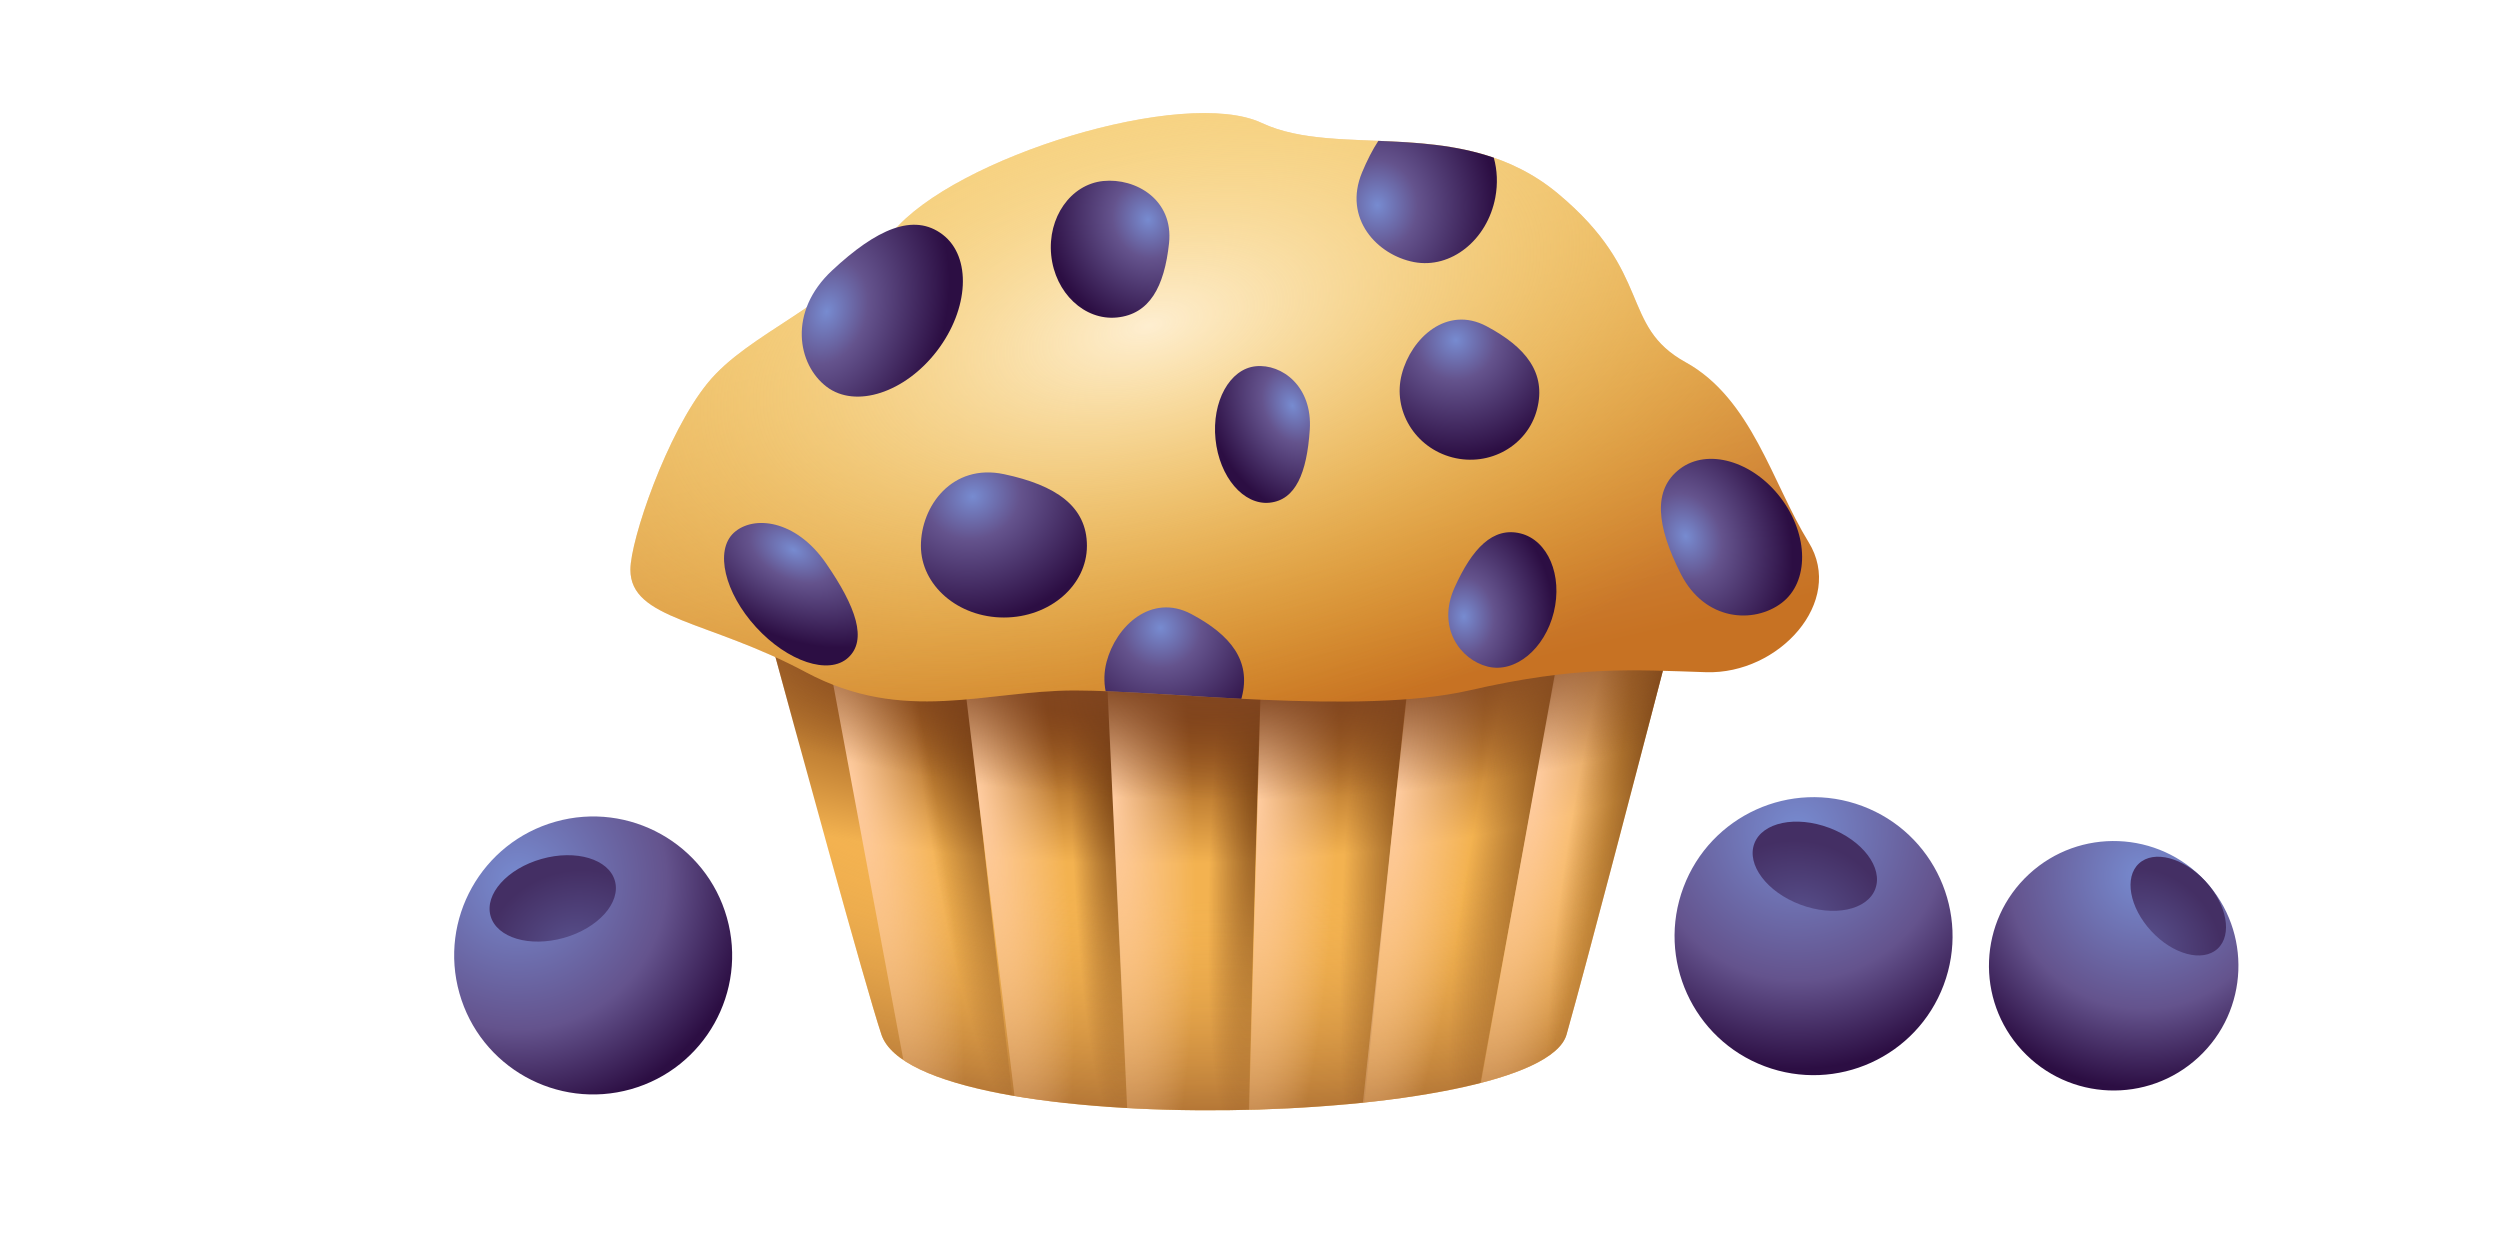 <svg viewBox="0 0 240 120" fill="none" xmlns="http://www.w3.org/2000/svg">
<path d="M84.617 99.32C83.095 94.769 76.511 70.731 73.409 59.281H160.961C158.283 69.637 152.418 92.143 150.387 99.32C147.85 108.29 88.095 109.712 84.617 99.32Z" fill="url(#paint0_radial_2913_691)"/>
<path d="M84.617 99.32C83.095 94.769 76.511 70.731 73.409 59.281H160.961C158.283 69.637 152.418 92.143 150.387 99.32C147.85 108.29 88.095 109.712 84.617 99.32Z" fill="url(#paint1_radial_2913_691)"/>
<path fill-rule="evenodd" clip-rule="evenodd" d="M97.168 105.18C92.638 104.39 88.942 103.26 86.726 101.765L79.231 61.641L92.393 63.036L97.168 105.18Z" fill="url(#paint2_radial_2913_691)"/>
<path fill-rule="evenodd" clip-rule="evenodd" d="M97.168 105.18C92.638 104.39 88.942 103.26 86.726 101.765L79.231 61.641L92.393 63.036L97.168 105.18Z" fill="url(#paint3_radial_2913_691)"/>
<path fill-rule="evenodd" clip-rule="evenodd" d="M108.225 106.376C104.349 106.159 100.658 105.776 97.39 105.218L92.287 63.041H106.238L108.225 106.376Z" fill="url(#paint4_radial_2913_691)"/>
<path fill-rule="evenodd" clip-rule="evenodd" d="M108.225 106.376C104.349 106.159 100.658 105.776 97.39 105.218L92.287 63.041H106.238L108.225 106.376Z" fill="url(#paint5_radial_2913_691)"/>
<path fill-rule="evenodd" clip-rule="evenodd" d="M119.872 106.545C115.955 106.641 111.992 106.587 108.206 106.375L106.154 62.71H121.077L119.872 106.545Z" fill="url(#paint6_radial_2913_691)"/>
<path fill-rule="evenodd" clip-rule="evenodd" d="M119.872 106.545C115.955 106.641 111.992 106.587 108.206 106.375L106.154 62.71H121.077L119.872 106.545Z" fill="url(#paint7_radial_2913_691)"/>
<path fill-rule="evenodd" clip-rule="evenodd" d="M130.988 105.844C127.475 106.213 123.716 106.449 119.912 106.544L121.121 62.67L135.419 62.671L130.988 105.844Z" fill="url(#paint8_radial_2913_691)"/>
<path fill-rule="evenodd" clip-rule="evenodd" d="M130.988 105.844C127.475 106.213 123.716 106.449 119.912 106.544L121.121 62.67L135.419 62.671L130.988 105.844Z" fill="url(#paint9_radial_2913_691)"/>
<path fill-rule="evenodd" clip-rule="evenodd" d="M142.1 103.977C138.933 104.788 135.062 105.42 130.841 105.859L135.566 61.987L149.522 63.8L142.1 103.977Z" fill="url(#paint10_radial_2913_691)"/>
<path fill-rule="evenodd" clip-rule="evenodd" d="M142.1 103.977C138.933 104.788 135.062 105.42 130.841 105.859L135.566 61.987L149.522 63.8L142.1 103.977Z" fill="url(#paint11_radial_2913_691)"/>
<path fill-rule="evenodd" clip-rule="evenodd" d="M159.876 63.468C156.935 74.798 152.175 93.001 150.388 99.32C149.85 101.219 146.749 102.78 142.159 103.962L149.844 61.524L159.876 63.468Z" fill="url(#paint12_radial_2913_691)"/>
<path fill-rule="evenodd" clip-rule="evenodd" d="M159.876 63.468C156.935 74.798 152.175 93.001 150.388 99.32C149.85 101.219 146.749 102.78 142.159 103.962L149.844 61.524L159.876 63.468Z" fill="url(#paint13_radial_2913_691)"/>
<path d="M84.617 99.32C83.095 94.769 76.511 70.731 73.409 59.281H160.961C158.283 69.637 152.418 92.143 150.387 99.32C147.85 108.29 88.095 109.712 84.617 99.32Z" fill="url(#paint14_radial_2913_691)"/>
<path d="M186.592 94.561C184.002 101.459 176.311 104.952 169.412 102.362C162.514 99.772 159.022 92.08 161.612 85.182C164.202 78.284 171.893 74.792 178.792 77.382C185.69 79.972 189.182 87.663 186.592 94.561Z" fill="url(#paint15_radial_2913_691)"/>
<path d="M180.027 85.339C179.263 87.375 176.044 88.049 172.838 86.846C169.631 85.642 167.652 83.015 168.416 80.98C169.18 78.944 172.399 78.269 175.606 79.473C178.812 80.677 180.792 83.303 180.027 85.339Z" fill="url(#paint16_radial_2913_691)"/>
<path d="M69.783 88.099C71.786 95.189 67.661 102.561 60.57 104.563C53.479 106.566 46.107 102.44 44.105 95.35C42.102 88.258 46.228 80.887 53.319 78.885C60.41 76.882 67.781 81.007 69.783 88.099Z" fill="url(#paint17_radial_2913_691)"/>
<path d="M59.03 84.561C59.621 86.654 57.428 89.105 54.132 90.036C50.836 90.966 47.685 90.025 47.094 87.932C46.503 85.839 48.696 83.388 51.992 82.457C55.288 81.526 58.439 82.468 59.03 84.561Z" fill="url(#paint18_radial_2913_691)"/>
<path d="M211.041 101.509C206.183 105.997 198.607 105.698 194.119 100.84C189.63 95.983 189.93 88.406 194.787 83.918C199.645 79.43 207.221 79.729 211.71 84.587C216.198 89.444 215.899 97.021 211.041 101.509Z" fill="url(#paint19_radial_2913_691)"/>
<path d="M212.892 91.074C211.459 92.398 208.605 91.642 206.519 89.384C204.432 87.126 203.903 84.221 205.337 82.897C206.771 81.572 209.624 82.329 211.711 84.587C213.797 86.845 214.326 89.749 212.892 91.074Z" fill="url(#paint20_radial_2913_691)"/>
<path d="M67.957 36.745C64.019 41.559 60.519 51.842 60.518 54.686C60.518 59.5 67.957 59.499 77.365 64.531C86.773 69.564 94.65 66.282 103.183 66.282C111.716 66.282 130.532 68.688 141.034 66.282C151.536 63.875 156.787 64.312 163.788 64.531C170.789 64.75 177.134 57.749 173.633 52.06C170.133 46.372 168.164 38.276 161.819 34.776C155.474 31.275 158.756 26.243 149.566 18.585C140.377 10.928 128.562 15.303 121.124 11.803C113.685 8.302 91.587 15.085 85.68 22.305C79.772 29.525 71.896 31.931 67.957 36.745Z" fill="url(#paint21_linear_2913_691)"/>
<path d="M67.957 36.745C64.019 41.559 60.519 51.842 60.518 54.686C60.518 59.5 67.957 59.499 77.365 64.531C86.773 69.564 94.65 66.282 103.183 66.282C111.716 66.282 130.532 68.688 141.034 66.282C151.536 63.875 156.787 64.312 163.788 64.531C170.789 64.75 177.134 57.749 173.633 52.06C170.133 46.372 168.164 38.276 161.819 34.776C155.474 31.275 158.756 26.243 149.566 18.585C140.377 10.928 128.562 15.303 121.124 11.803C113.685 8.302 91.587 15.085 85.68 22.305C79.772 29.525 71.896 31.931 67.957 36.745Z" fill="url(#paint22_radial_2913_691)"/>
<path d="M104.345 52.4C104.345 56.2 100.777 59.281 96.376 59.281C91.975 59.281 88.407 56.2 88.407 52.4C88.407 48.6 91.394 44.467 96.376 45.519C101.358 46.571 104.345 48.6 104.345 52.4Z" fill="url(#paint23_radial_2913_691)"/>
<path d="M107.235 30.478C104.112 30.794 101.283 28.118 100.916 24.501C100.55 20.884 102.785 17.695 105.908 17.378C109.031 17.062 112.676 19.173 112.227 23.355C111.777 27.537 110.359 30.161 107.235 30.478Z" fill="url(#paint24_radial_2913_691)"/>
<path d="M121.877 48.26C119.378 48.513 117.055 45.786 116.689 42.168C116.322 38.551 118.051 35.413 120.55 35.16C123.048 34.907 126.014 37.087 125.738 41.252C125.461 45.416 124.376 48.006 121.877 48.26Z" fill="url(#paint25_radial_2913_691)"/>
<path d="M145.966 51.209C148.6 51.856 150.032 55.242 149.165 58.773C148.298 62.304 145.46 64.642 142.827 63.996C140.193 63.349 137.918 60.249 139.628 56.432C141.338 52.614 143.333 50.563 145.966 51.209Z" fill="url(#paint26_radial_2913_691)"/>
<path d="M161.273 45.01C163.924 42.998 168.259 44.249 170.956 47.803C173.654 51.357 173.691 55.869 171.04 57.881C168.389 59.892 163.676 59.667 161.357 55.088C159.038 50.508 158.622 47.022 161.273 45.01Z" fill="url(#paint27_radial_2913_691)"/>
<path d="M81.42 63.141C79.566 64.835 75.608 63.522 72.58 60.207C69.552 56.893 68.601 52.833 70.455 51.139C72.309 49.445 76.381 49.852 79.295 54.073C82.209 58.293 83.274 61.447 81.42 63.141Z" fill="url(#paint28_radial_2913_691)"/>
<path d="M90.495 22.52C93.28 24.647 93.041 29.64 89.962 33.672C86.883 37.703 82.129 39.247 79.344 37.12C76.559 34.993 75.621 29.943 79.877 25.969C84.133 21.994 87.71 20.393 90.495 22.52Z" fill="url(#paint29_radial_2913_691)"/>
<path fill-rule="evenodd" clip-rule="evenodd" d="M143.404 15.137C139.747 13.88 135.939 13.667 132.321 13.522C131.757 14.382 131.241 15.396 130.761 16.545C128.907 20.989 132.221 24.492 135.752 25.161C139.283 25.83 142.774 23.057 143.548 18.967C143.801 17.631 143.733 16.32 143.404 15.137Z" fill="url(#paint30_radial_2913_691)"/>
<path d="M147.554 39.301C146.648 42.779 143.008 44.843 139.423 43.909C135.838 42.976 133.666 39.4 134.571 35.922C135.476 32.444 138.894 29.296 142.701 31.314C146.509 33.333 148.459 35.824 147.554 39.301Z" fill="url(#paint31_radial_2913_691)"/>
<path fill-rule="evenodd" clip-rule="evenodd" d="M119.17 67.082C119.185 67.032 119.198 66.982 119.211 66.932C120.117 63.454 118.166 60.963 114.359 58.945C110.552 56.926 107.134 60.075 106.228 63.553C105.983 64.496 105.964 65.448 106.138 66.351C108.116 66.431 110.392 66.57 112.841 66.719C114.857 66.842 116.99 66.972 119.17 67.082Z" fill="url(#paint32_radial_2913_691)"/>
<defs>
<radialGradient id="paint0_radial_2913_691" cx="0" cy="0" r="1" gradientUnits="userSpaceOnUse" gradientTransform="translate(110.491 63.053) scale(62.335 19.883)">
<stop offset="0.299" stop-color="#844311"/>
<stop offset="1" stop-color="#F3B250"/>
</radialGradient>
<radialGradient id="paint1_radial_2913_691" cx="0" cy="0" r="1" gradientUnits="userSpaceOnUse" gradientTransform="translate(117.185 56.05) rotate(90) scale(57.486 106.386)">
<stop offset="0.531" stop-color="#F3B250" stop-opacity="0"/>
<stop offset="1" stop-color="#814621"/>
</radialGradient>
<radialGradient id="paint2_radial_2913_691" cx="0" cy="0" r="1" gradientUnits="userSpaceOnUse" gradientTransform="translate(81.8 75.393) rotate(79.419) scale(41.388 7.738)">
<stop stop-color="#FFCCA0"/>
<stop offset="1" stop-color="#FFCCA0" stop-opacity="0"/>
</radialGradient>
<radialGradient id="paint3_radial_2913_691" cx="0" cy="0" r="1" gradientUnits="userSpaceOnUse" gradientTransform="translate(94.818 62.927) rotate(84.17) scale(46.72 7.791)">
<stop stop-color="#6A360E"/>
<stop offset="1" stop-color="#6A360E" stop-opacity="0"/>
</radialGradient>
<radialGradient id="paint4_radial_2913_691" cx="0" cy="0" r="1" gradientUnits="userSpaceOnUse" gradientTransform="translate(93.969 76.939) rotate(83.101) scale(41.416 7.733)">
<stop stop-color="#FFCCA0"/>
<stop offset="1" stop-color="#FFCCA0" stop-opacity="0"/>
</radialGradient>
<radialGradient id="paint5_radial_2913_691" cx="0" cy="0" r="1" gradientUnits="userSpaceOnUse" gradientTransform="translate(107.799 66.035) rotate(90.139) scale(42.746 5.142)">
<stop stop-color="#6A360E"/>
<stop offset="1" stop-color="#6A360E" stop-opacity="0"/>
</radialGradient>
<radialGradient id="paint6_radial_2913_691" cx="0" cy="0" r="1" gradientUnits="userSpaceOnUse" gradientTransform="translate(106.812 76.7) rotate(87.309) scale(41.434 7.729)">
<stop stop-color="#FFCCA0"/>
<stop offset="1" stop-color="#FFCCA0" stop-opacity="0"/>
</radialGradient>
<radialGradient id="paint7_radial_2913_691" cx="0" cy="0" r="1" gradientUnits="userSpaceOnUse" gradientTransform="translate(122.554 66.855) rotate(94.88) scale(42.79 5.531)">
<stop stop-color="#6A360E"/>
<stop offset="1" stop-color="#6A360E" stop-opacity="0"/>
</radialGradient>
<radialGradient id="paint8_radial_2913_691" cx="0" cy="0" r="1" gradientUnits="userSpaceOnUse" gradientTransform="translate(120.736 76.672) rotate(91.578) scale(41.436 7.729)">
<stop stop-color="#FFCCA0"/>
<stop offset="1" stop-color="#FFCCA0" stop-opacity="0"/>
</radialGradient>
<radialGradient id="paint9_radial_2913_691" cx="0" cy="0" r="1" gradientUnits="userSpaceOnUse" gradientTransform="translate(138.267 68.055) rotate(96.263) scale(50.269 8.006)">
<stop stop-color="#6A360E"/>
<stop offset="1" stop-color="#6A360E" stop-opacity="0"/>
</radialGradient>
<radialGradient id="paint10_radial_2913_691" cx="0" cy="0" r="1" gradientUnits="userSpaceOnUse" gradientTransform="translate(134.066 75.908) rotate(96.147) scale(41.42 7.732)">
<stop stop-color="#FFCCA0"/>
<stop offset="1" stop-color="#FFCCA0" stop-opacity="0"/>
</radialGradient>
<radialGradient id="paint11_radial_2913_691" cx="0" cy="0" r="1" gradientUnits="userSpaceOnUse" gradientTransform="translate(153.031 67.837) rotate(104.829) scale(43.678 8.639)">
<stop stop-color="#6A360E"/>
<stop offset="1" stop-color="#6A360E" stop-opacity="0"/>
</radialGradient>
<radialGradient id="paint12_radial_2913_691" cx="0" cy="0" r="1" gradientUnits="userSpaceOnUse" gradientTransform="translate(147.351 75.291) rotate(100.264) scale(41.391 7.737)">
<stop stop-color="#FFCCA0"/>
<stop offset="1" stop-color="#FFCCA0" stop-opacity="0"/>
</radialGradient>
<radialGradient id="paint13_radial_2913_691" cx="0" cy="0" r="1" gradientUnits="userSpaceOnUse" gradientTransform="translate(161.539 65.228) rotate(102.925) scale(47.035 7.83)">
<stop stop-color="#6A360E"/>
<stop offset="1" stop-color="#6A360E" stop-opacity="0"/>
</radialGradient>
<radialGradient id="paint14_radial_2913_691" cx="0" cy="0" r="1" gradientUnits="userSpaceOnUse" gradientTransform="translate(117.185 56.05) rotate(180) scale(62.245 20.759)">
<stop offset="0.467" stop-color="#814621"/>
<stop offset="1" stop-color="#814621" stop-opacity="0"/>
</radialGradient>
<radialGradient id="paint15_radial_2913_691" cx="0" cy="0" r="1" gradientUnits="userSpaceOnUse" gradientTransform="translate(172.544 79.787) rotate(97.899) scale(22.791)">
<stop stop-color="#778BD0"/>
<stop offset="0.628" stop-color="#64538D"/>
<stop offset="1" stop-color="#2C0E43"/>
</radialGradient>
<radialGradient id="paint16_radial_2913_691" cx="0" cy="0" r="1" gradientUnits="userSpaceOnUse" gradientTransform="translate(172.956 88.19) rotate(-73.091) scale(9.111 10.629)">
<stop stop-color="#58508C"/>
<stop offset="0.812" stop-color="#442F64"/>
</radialGradient>
<radialGradient id="paint17_radial_2913_691" cx="0" cy="0" r="1" gradientUnits="userSpaceOnUse" gradientTransform="translate(49.712 84.524) rotate(61.551) scale(22.791)">
<stop stop-color="#778BD0"/>
<stop offset="0.628" stop-color="#64538D"/>
<stop offset="1" stop-color="#2C0E43"/>
</radialGradient>
<radialGradient id="paint18_radial_2913_691" cx="0" cy="0" r="1" gradientUnits="userSpaceOnUse" gradientTransform="translate(55.024 91.049) rotate(-109.438) scale(9.111 10.629)">
<stop stop-color="#58508C"/>
<stop offset="0.812" stop-color="#442F64"/>
</radialGradient>
<radialGradient id="paint19_radial_2913_691" cx="0" cy="0" r="1" gradientUnits="userSpaceOnUse" gradientTransform="translate(205.73 83.997) rotate(124.582) scale(20.458)">
<stop stop-color="#778BD0"/>
<stop offset="0.628" stop-color="#64538D"/>
<stop offset="1" stop-color="#2C0E43"/>
</radialGradient>
<radialGradient id="paint20_radial_2913_691" cx="0" cy="0" r="1" gradientUnits="userSpaceOnUse" gradientTransform="translate(206.071 90.51) rotate(-46.407) scale(8.178 9.54)">
<stop stop-color="#58508C"/>
<stop offset="0.812" stop-color="#442F64"/>
</radialGradient>
<linearGradient id="paint21_linear_2913_691" x1="105.008" y1="-6.69" x2="122.808" y2="69.181" gradientUnits="userSpaceOnUse">
<stop stop-color="#FAE0AE"/>
<stop offset="1" stop-color="#C77223"/>
</linearGradient>
<radialGradient id="paint22_radial_2913_691" cx="0" cy="0" r="1" gradientUnits="userSpaceOnUse" gradientTransform="translate(110.26 31.245) rotate(-14.409) scale(81.95 41.53)">
<stop stop-color="#FEEED0"/>
<stop offset="1" stop-color="#FFCD1A" stop-opacity="0"/>
</radialGradient>
<radialGradient id="paint23_radial_2913_691" cx="0" cy="0" r="1" gradientUnits="userSpaceOnUse" gradientTransform="translate(93.388 47.674) rotate(75.561) scale(11.986 13.514)">
<stop stop-color="#778BD0"/>
<stop offset="0.34" stop-color="#64538D"/>
<stop offset="1" stop-color="#2C0E43"/>
</radialGradient>
<radialGradient id="paint24_radial_2913_691" cx="0" cy="0" r="1" gradientUnits="userSpaceOnUse" gradientTransform="translate(110.207 21.078) rotate(159.776) scale(9.901 11.163)">
<stop stop-color="#778BD0"/>
<stop offset="0.34" stop-color="#64538D"/>
<stop offset="1" stop-color="#2C0E43"/>
</radialGradient>
<radialGradient id="paint25_radial_2913_691" cx="0" cy="0" r="1" gradientUnits="userSpaceOnUse" gradientTransform="translate(124.072 38.939) rotate(156.375) scale(8.058 10.973)">
<stop stop-color="#778BD0"/>
<stop offset="0.34" stop-color="#64538D"/>
<stop offset="1" stop-color="#2C0E43"/>
</radialGradient>
<radialGradient id="paint26_radial_2913_691" cx="0" cy="0" r="1" gradientUnits="userSpaceOnUse" gradientTransform="translate(140.533 59.196) rotate(-2.804) scale(8.642 11.047)">
<stop stop-color="#778BD0"/>
<stop offset="0.34" stop-color="#64538D"/>
<stop offset="1" stop-color="#2C0E43"/>
</radialGradient>
<radialGradient id="paint27_radial_2913_691" cx="0" cy="0" r="1" gradientUnits="userSpaceOnUse" gradientTransform="translate(161.827 51.489) rotate(-21.989) scale(9.846 12.585)">
<stop stop-color="#778BD0"/>
<stop offset="0.34" stop-color="#64538D"/>
<stop offset="1" stop-color="#2C0E43"/>
</radialGradient>
<radialGradient id="paint28_radial_2913_691" cx="0" cy="0" r="1" gradientUnits="userSpaceOnUse" gradientTransform="translate(76.187 52.783) rotate(115.914) scale(8.254 13.227)">
<stop stop-color="#778BD0"/>
<stop offset="0.34" stop-color="#64538D"/>
<stop offset="1" stop-color="#2C0E43"/>
</radialGradient>
<radialGradient id="paint29_radial_2913_691" cx="0" cy="0" r="1" gradientUnits="userSpaceOnUse" gradientTransform="translate(79.366 29.912) rotate(19.533) scale(11.244 15.311)">
<stop stop-color="#778BD0"/>
<stop offset="0.34" stop-color="#64538D"/>
<stop offset="1" stop-color="#2C0E43"/>
</radialGradient>
<radialGradient id="paint30_radial_2913_691" cx="0" cy="0" r="1" gradientUnits="userSpaceOnUse" gradientTransform="translate(132.237 19.701) rotate(-3.712) scale(11.335 12.78)">
<stop stop-color="#778BD0"/>
<stop offset="0.34" stop-color="#64538D"/>
<stop offset="1" stop-color="#2C0E43"/>
</radialGradient>
<radialGradient id="paint31_radial_2913_691" cx="0" cy="0" r="1" gradientUnits="userSpaceOnUse" gradientTransform="translate(139.754 32.653) rotate(91.682) scale(11.261 11.449)">
<stop stop-color="#778BD0"/>
<stop offset="0.34" stop-color="#64538D"/>
<stop offset="1" stop-color="#2C0E43"/>
</radialGradient>
<radialGradient id="paint32_radial_2913_691" cx="0" cy="0" r="1" gradientUnits="userSpaceOnUse" gradientTransform="translate(111.411 60.284) rotate(91.682) scale(11.261 11.449)">
<stop stop-color="#778BD0"/>
<stop offset="0.34" stop-color="#64538D"/>
<stop offset="1" stop-color="#2C0E43"/>
</radialGradient>
</defs>
</svg>
